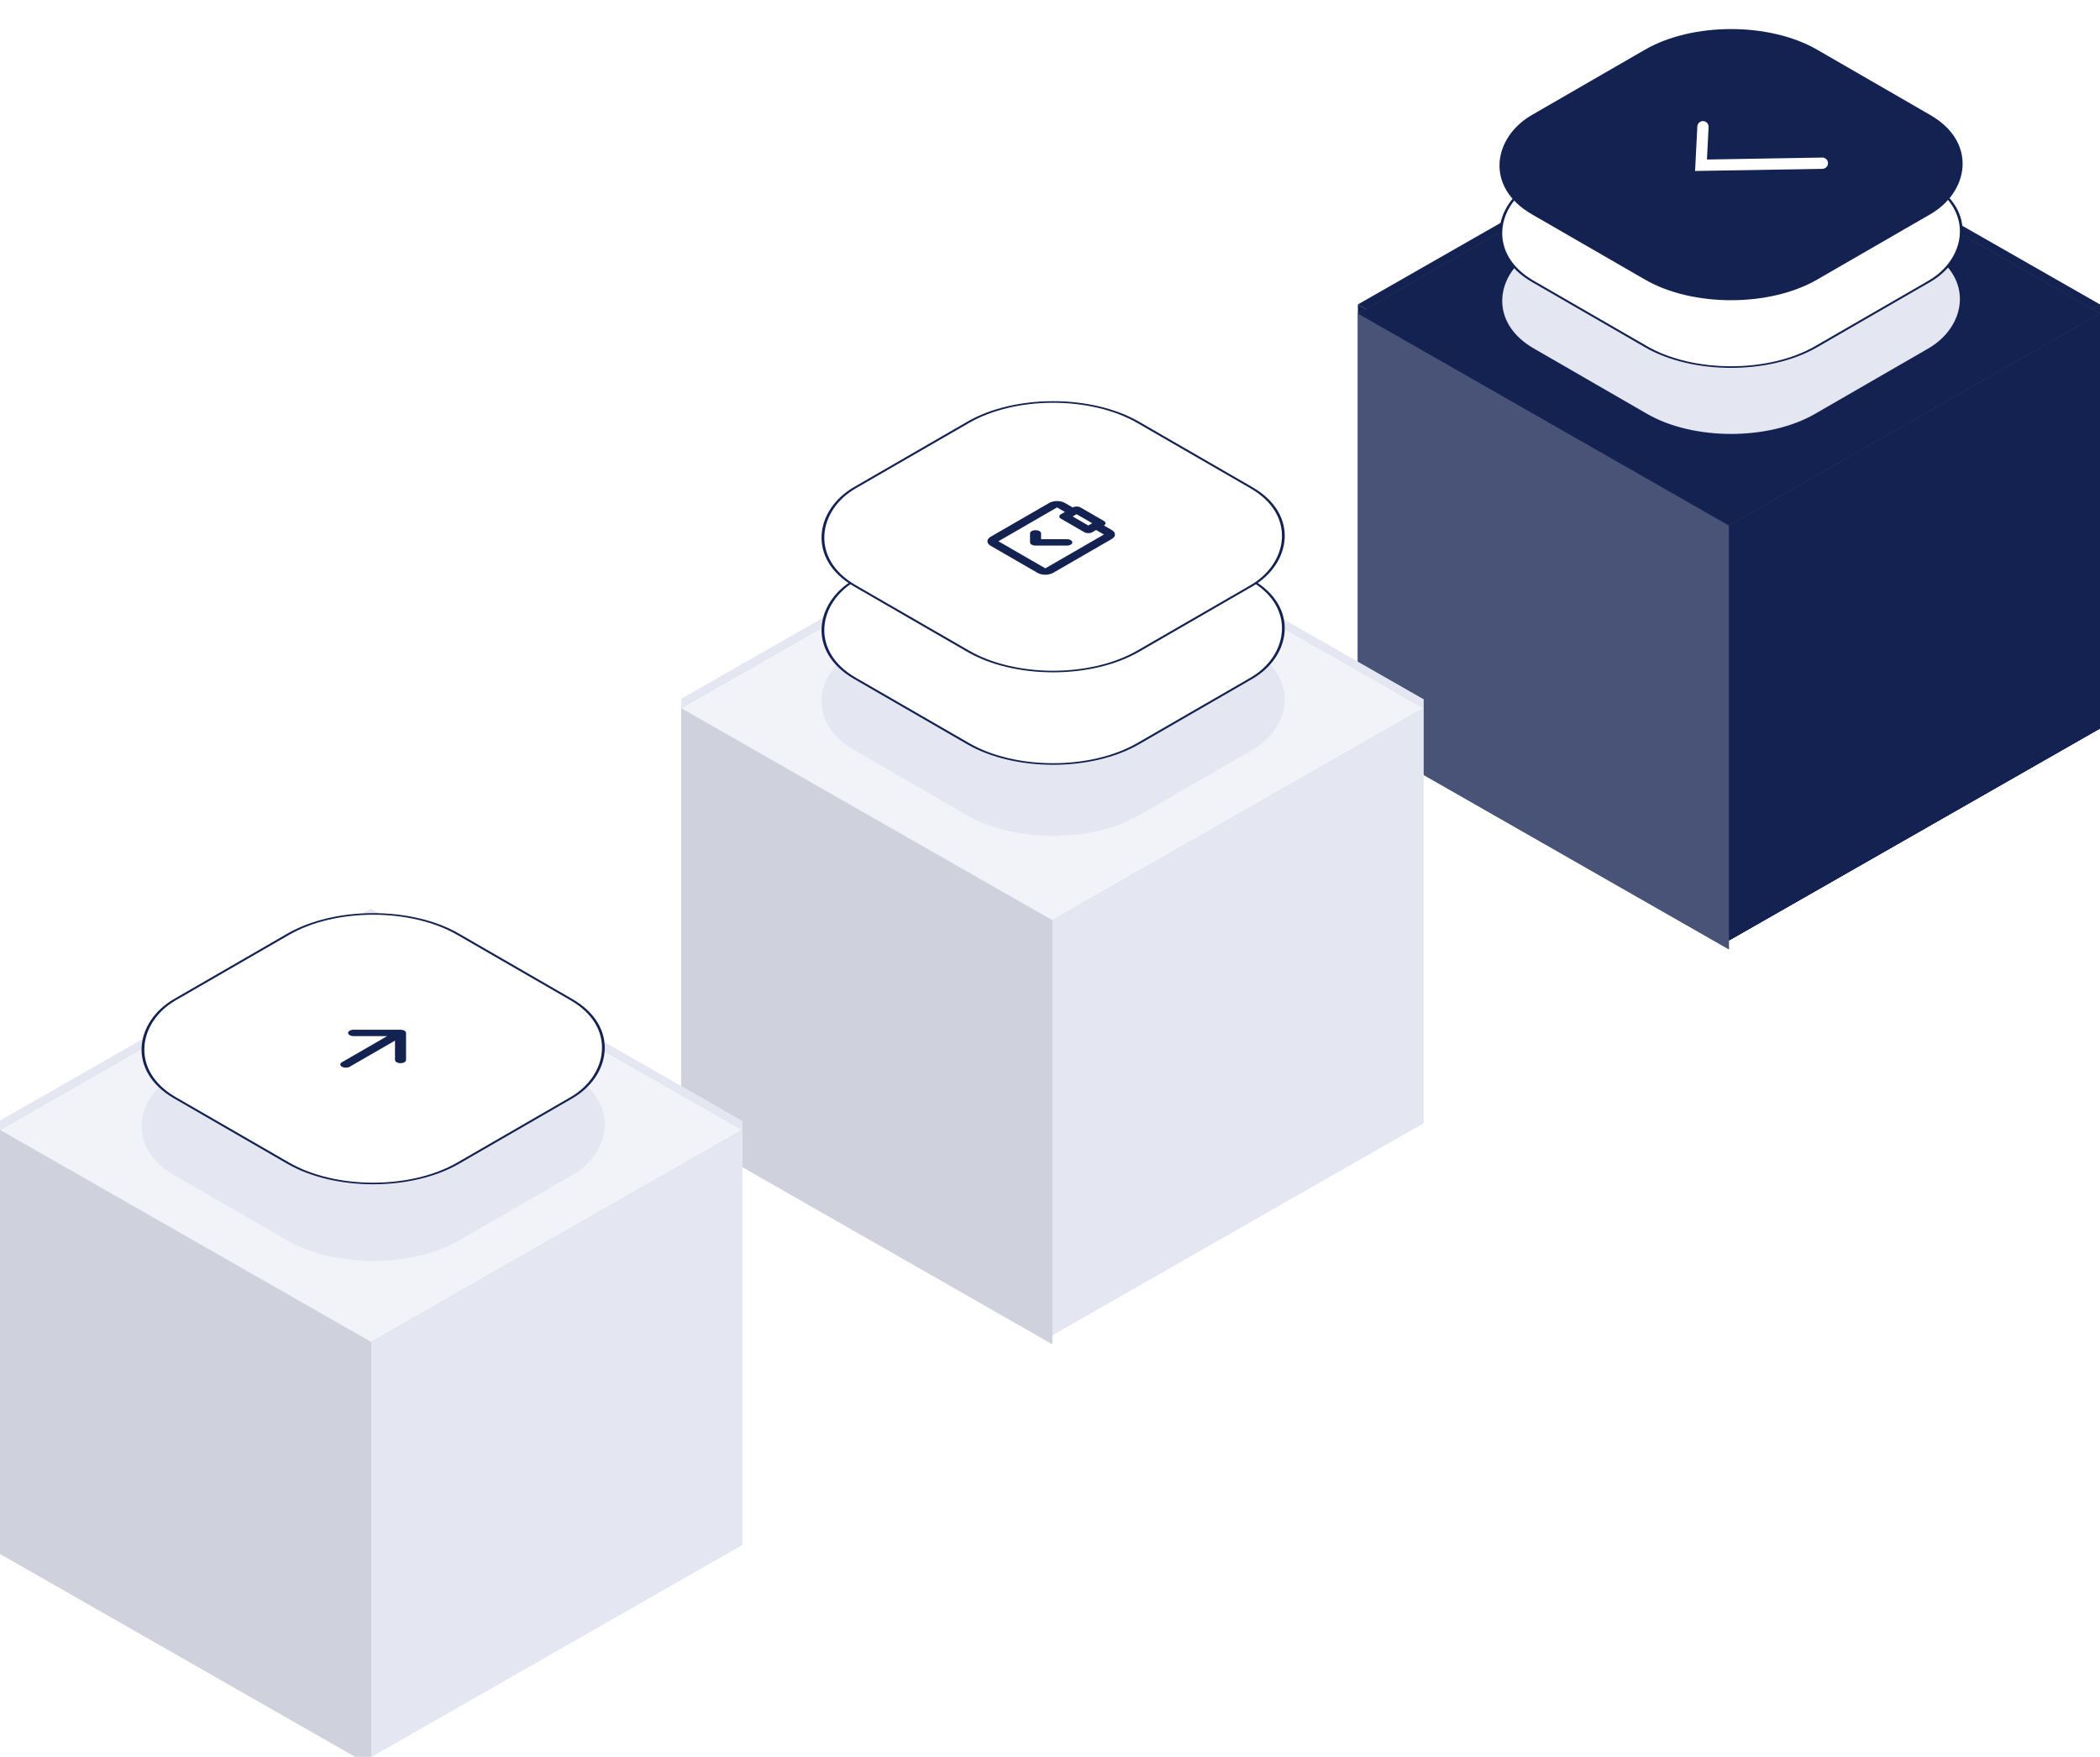 <svg width="931" height="779" viewBox="0 0 931 779" fill="none" xmlns="http://www.w3.org/2000/svg">
<path d="M602 134.871L766.274 228.742L930.548 134.871L766.274 41L602 134.871Z" fill="#E4E7F1"/>
<path d="M602 322.613V134.871L766.274 228.742V416.483L602 322.613Z" fill="#E4E7F1"/>
<path d="M766.274 228.742V416.483L930.548 322.613V134.871L766.274 228.742Z" fill="#E4E7F1"/>
<path d="M766.274 228.742V416.483L930.548 322.613V134.871L766.274 228.742Z" fill="#E4E7F1"/>
<path d="M766.274 228.742V416.483L930.548 322.613V134.871L766.274 228.742Z" fill="#E4E7F1"/>
<path d="M766.274 228.742V416.483L930.548 322.613V134.871L766.274 228.742Z" fill="#E4E7F1"/>
<g filter="url(#filter0_i_10909_71)">
<path d="M602 135L766.5 229L931 135L766.5 41L602 135Z" fill="#142251"/>
<path d="M602 323V135L766.5 229V417L602 323Z" fill="#142251"/>
<path d="M766.5 229V417L931 323V135L766.5 229Z" fill="#142251"/>
<path d="M766.5 229V417L931 323V135L766.5 229Z" fill="#142251"/>
<path d="M766.5 229V417L931 323V135L766.5 229Z" fill="#142251"/>
<path d="M766.5 229V417L931 323V135L766.5 229Z" fill="#142251"/>
</g>
<g filter="url(#filter1_i_10909_71)">
<path d="M602 135L766.5 229L931 135L766.5 41L602 135Z" fill="#142251"/>
<path d="M602 135L766.5 229L931 135L766.5 41L602 135Z" fill="white" fill-opacity="0.22"/>
<path d="M602 323V135L766.5 229V417L602 323Z" fill="#142251"/>
<path d="M602 323V135L766.5 229V417L602 323Z" fill="white" fill-opacity="0.22"/>
</g>
<g filter="url(#filter2_i_10909_71)">
<path d="M602 135L766.5 229L931 135L766.5 41L602 135Z" fill="#142251"/>
</g>
<rect width="146" height="146" rx="44" transform="matrix(0.866 0.5 -0.866 0.5 767.439 60)" fill="#142251"/>
<g clip-path="url(#clip0_10909_71)">
<path d="M791.493 134.039C791.601 132.601 789.531 131.314 786.665 131.314L758.606 131.314C757.88 131.314 757.418 131.581 757.418 132C757.418 132.419 757.88 132.686 758.606 132.686L781.815 132.686C783.168 132.686 784.265 133.319 784.265 134.1C784.265 134.881 783.168 135.514 781.815 135.514L758.606 135.514C755.175 135.514 752.519 133.981 752.519 132C752.519 130.019 755.175 128.486 758.606 128.486L786.665 128.486C792.095 128.486 796.596 130.982 796.389 134.13C796.361 137.251 792.05 139.832 786.616 139.714L753.756 139.714C746.168 139.714 740.222 136.281 740.222 131.9C740.222 127.519 746.168 124.086 753.756 124.086L781.815 124.086C783.168 124.086 784.265 124.719 784.265 125.5C784.265 126.281 783.168 126.914 781.815 126.914L753.756 126.914C748.874 126.914 745.121 129.081 745.121 131.9C745.121 134.719 748.874 136.886 753.756 136.886L786.665 136.886C786.701 136.886 786.736 136.886 786.772 136.887C789.261 136.95 791.49 135.755 791.49 134.1C791.49 134.079 791.491 134.059 791.493 134.039Z" fill="white"/>
</g>
<rect y="0.5" width="145" height="145" rx="43.5" transform="matrix(0.866 0.5 -0.866 0.5 767.872 60.25)" fill="#E4E7F1"/>
<rect y="0.5" width="145" height="145" rx="43.5" transform="matrix(0.866 0.5 -0.866 0.5 767.872 60.25)" stroke="#142251"/>
<g clip-path="url(#clip1_10909_71)">
<path d="M791.493 134.039C791.601 132.601 789.531 131.314 786.665 131.314L758.606 131.314C757.88 131.314 757.418 131.581 757.418 132C757.418 132.419 757.88 132.686 758.606 132.686L781.815 132.686C783.168 132.686 784.265 133.319 784.265 134.1C784.265 134.881 783.168 135.514 781.815 135.514L758.606 135.514C755.175 135.514 752.519 133.981 752.519 132C752.519 130.019 755.175 128.486 758.606 128.486L786.665 128.486C792.095 128.486 796.596 130.982 796.389 134.13C796.361 137.251 792.05 139.832 786.616 139.714L753.756 139.714C746.168 139.714 740.222 136.281 740.222 131.9C740.222 127.519 746.168 124.086 753.756 124.086L781.815 124.086C783.168 124.086 784.265 124.719 784.265 125.5C784.265 126.281 783.168 126.914 781.815 126.914L753.756 126.914C748.874 126.914 745.121 129.081 745.121 131.9C745.121 134.719 748.874 136.886 753.756 136.886L786.665 136.886C786.701 136.886 786.736 136.886 786.772 136.887C789.261 136.95 791.49 135.755 791.49 134.1C791.49 134.079 791.491 134.059 791.493 134.039Z" fill="white"/>
</g>
<rect y="0.5" width="145" height="145" rx="43.5" transform="matrix(0.866 0.5 -0.866 0.5 767.872 30.25)" fill="white"/>
<rect y="0.5" width="145" height="145" rx="43.5" transform="matrix(0.866 0.5 -0.866 0.5 767.872 30.25)" stroke="#142251"/>
<g clip-path="url(#clip2_10909_71)">
<path d="M791.493 104.039C791.601 102.601 789.531 101.314 786.665 101.314L758.606 101.314C757.88 101.314 757.418 101.581 757.418 102C757.418 102.419 757.88 102.686 758.606 102.686L781.815 102.686C783.168 102.686 784.265 103.319 784.265 104.1C784.265 104.881 783.168 105.514 781.815 105.514L758.606 105.514C755.175 105.514 752.519 103.981 752.519 102C752.519 100.019 755.175 98.486 758.606 98.486L786.665 98.486C792.095 98.486 796.596 100.982 796.389 104.13C796.361 107.251 792.05 109.832 786.616 109.714L753.756 109.714C746.168 109.714 740.222 106.281 740.222 101.9C740.222 97.519 746.168 94.086 753.756 94.086L781.815 94.086C783.168 94.086 784.265 94.719 784.265 95.5C784.265 96.281 783.168 96.914 781.815 96.914L753.756 96.914C748.874 96.914 745.121 99.081 745.121 101.9C745.121 104.719 748.874 106.886 753.756 106.886L786.665 106.886C786.701 106.886 786.736 106.886 786.772 106.887C789.261 106.95 791.49 105.755 791.49 104.1C791.49 104.079 791.491 104.059 791.493 104.039Z" fill="white"/>
</g>
<rect width="146" height="146" rx="44" transform="matrix(0.866 0.5 -0.866 0.5 767.439 0)" fill="#142251"/>
<path d="M754.982 56.192L754.113 73.272L807.9 72.36" stroke="white" stroke-width="5" stroke-linecap="round"/>
<path d="M302 309.871L466.274 403.742L630.548 309.871L466.274 216L302 309.871Z" fill="#E4E7F1"/>
<path d="M302 497.613V309.871L466.274 403.742V591.483L302 497.613Z" fill="#E4E7F1"/>
<path d="M466.274 403.742V591.483L630.548 497.613V309.871L466.274 403.742Z" fill="#E4E7F1"/>
<path d="M466.274 403.742V591.483L630.548 497.613V309.871L466.274 403.742Z" fill="#E4E7F1"/>
<path d="M466.274 403.742V591.483L630.548 497.613V309.871L466.274 403.742Z" fill="#E4E7F1"/>
<path d="M466.274 403.742V591.483L630.548 497.613V309.871L466.274 403.742Z" fill="#E4E7F1"/>
<g filter="url(#filter3_i_10909_71)">
<path d="M302 310L466.5 404L631 310L466.5 216L302 310Z" fill="#E4E7F1"/>
<path d="M302 498V310L466.5 404V592L302 498Z" fill="#E4E7F1"/>
<path d="M466.5 404V592L631 498V310L466.5 404Z" fill="#E4E7F1"/>
<path d="M466.5 404V592L631 498V310L466.5 404Z" fill="#E4E7F1"/>
<path d="M466.5 404V592L631 498V310L466.5 404Z" fill="#E4E7F1"/>
<path d="M466.5 404V592L631 498V310L466.5 404Z" fill="#E4E7F1"/>
</g>
<g filter="url(#filter4_i_10909_71)">
<path d="M302 310L466.5 404L631 310L466.5 216L302 310Z" fill="#AFB4C4"/>
<path d="M302 310L466.5 404L631 310L466.5 216L302 310Z" fill="white" fill-opacity="0.4"/>
<path d="M302 498V310L466.5 404V592L302 498Z" fill="#AFB4C4"/>
<path d="M302 498V310L466.5 404V592L302 498Z" fill="white" fill-opacity="0.4"/>
</g>
<g filter="url(#filter5_i_10909_71)">
<path d="M302 310L466.5 404L631 310L466.5 216L302 310Z" fill="#F2F3F8"/>
</g>
<rect width="146" height="146" rx="44" transform="matrix(0.866 0.5 -0.866 0.5 466.893 237.517)" fill="#E4E7F1"/>
<g clip-path="url(#clip3_10909_71)">
<path d="M475.553 297.517C476.509 296.964 478.06 296.964 479.017 297.517L489.409 303.517C490.366 304.069 490.366 304.964 489.409 305.517L492.873 307.517C494.787 308.621 494.787 310.412 492.873 311.517L466.893 326.517C464.979 327.621 461.878 327.621 459.964 326.517L439.18 314.517C437.267 313.412 437.267 311.621 439.18 310.517L465.161 295.517C467.074 294.412 470.176 294.412 472.089 295.517L475.553 297.517ZM472.089 299.517L468.625 297.517L442.644 312.517L463.428 324.517L489.409 309.517L485.945 307.517L484.213 308.517C483.257 309.069 481.706 309.069 480.749 308.517L470.357 302.517C469.4 301.964 469.4 301.069 470.357 300.517L472.089 299.517ZM484.213 304.517L477.285 300.517L475.553 301.517L482.481 305.517L484.213 304.517ZM475.404 313.017C475.404 313.798 474.308 314.431 472.955 314.431L459.098 314.431C457.746 314.431 456.649 313.798 456.649 313.017L456.649 309.017C456.649 308.236 457.746 307.602 459.098 307.602C460.451 307.602 461.548 308.236 461.548 309.017L461.548 311.602L472.955 311.602C474.308 311.602 475.404 312.236 475.404 313.017Z" fill="#142251"/>
</g>
<rect x="-2.98023e-08" y="0.5" width="145" height="145" rx="43.5" transform="matrix(0.866 0.5 -0.866 0.5 467.326 206.25)" fill="white"/>
<rect x="-2.98023e-08" y="0.5" width="145" height="145" rx="43.5" transform="matrix(0.866 0.5 -0.866 0.5 467.326 206.25)" stroke="#142251"/>
<g clip-path="url(#clip4_10909_71)">
<path d="M475.553 266C476.509 265.448 478.06 265.448 479.017 266L489.409 272C490.366 272.552 490.366 273.448 489.409 274L492.873 276C494.787 277.105 494.787 278.895 492.873 280L466.893 295C464.979 296.105 461.878 296.105 459.964 295L439.18 283C437.267 281.895 437.267 280.105 439.18 279L465.161 264C467.074 262.895 470.176 262.895 472.089 264L475.553 266ZM472.089 268L468.625 266L442.644 281L463.428 293L489.409 278L485.945 276L484.213 277C483.257 277.552 481.706 277.552 480.749 277L470.357 271C469.4 270.448 469.4 269.552 470.357 269L472.089 268ZM484.213 273L477.285 269L475.553 270L482.481 274L484.213 273ZM475.404 281.5C475.404 282.281 474.308 282.914 472.955 282.914L459.098 282.914C457.746 282.914 456.649 282.281 456.649 281.5L456.649 277.5C456.649 276.719 457.746 276.086 459.098 276.086C460.451 276.086 461.548 276.719 461.548 277.5L461.548 280.086L472.955 280.086C474.308 280.086 475.404 280.719 475.404 281.5Z" fill="#142251"/>
</g>
<rect x="-2.98023e-08" y="0.5" width="145" height="145" rx="43.5" transform="matrix(0.866 0.5 -0.866 0.5 467.326 165.25)" fill="white"/>
<rect x="-2.98023e-08" y="0.5" width="145" height="145" rx="43.5" transform="matrix(0.866 0.5 -0.866 0.5 467.326 165.25)" stroke="#142251"/>
<g clip-path="url(#clip5_10909_71)">
<path d="M475.553 225C476.509 224.448 478.06 224.448 479.017 225L489.409 231C490.366 231.552 490.366 232.448 489.409 233L492.873 235C494.787 236.105 494.787 237.895 492.873 239L466.893 254C464.979 255.105 461.878 255.105 459.964 254L439.18 242C437.267 240.895 437.267 239.105 439.18 238L465.161 223C467.074 221.895 470.176 221.895 472.089 223L475.553 225ZM472.089 227L468.625 225L442.644 240L463.428 252L489.409 237L485.945 235L484.213 236C483.257 236.552 481.706 236.552 480.749 236L470.357 230C469.4 229.448 469.4 228.552 470.357 228L472.089 227ZM484.213 232L477.285 228L475.553 229L482.481 233L484.213 232ZM475.404 240.5C475.404 241.281 474.308 241.914 472.955 241.914L459.098 241.914C457.746 241.914 456.649 241.281 456.649 240.5L456.649 236.5C456.649 235.719 457.746 235.086 459.098 235.086C460.451 235.086 461.548 235.719 461.548 236.5L461.548 239.086L472.955 239.086C474.308 239.086 475.404 239.719 475.404 240.5Z" fill="#142251"/>
</g>
<path d="M0 496.871L164.274 590.742L328.548 496.871L164.274 403L0 496.871Z" fill="#E4E7F1"/>
<path d="M0 684.613V496.871L164.274 590.742V778.483L0 684.613Z" fill="#E4E7F1"/>
<path d="M164.274 590.742V778.483L328.548 684.613V496.871L164.274 590.742Z" fill="#E4E7F1"/>
<path d="M164.274 590.742V778.483L328.548 684.613V496.871L164.274 590.742Z" fill="#E4E7F1"/>
<path d="M164.274 590.742V778.483L328.548 684.613V496.871L164.274 590.742Z" fill="#E4E7F1"/>
<path d="M164.274 590.742V778.483L328.548 684.613V496.871L164.274 590.742Z" fill="#E4E7F1"/>
<g filter="url(#filter6_i_10909_71)">
<path d="M0 497L164.5 591L329 497L164.5 403L0 497Z" fill="#E4E7F1"/>
<path d="M0 685V497L164.5 591V779L0 685Z" fill="#E4E7F1"/>
<path d="M164.5 591V779L329 685V497L164.5 591Z" fill="#E4E7F1"/>
<path d="M164.5 591V779L329 685V497L164.5 591Z" fill="#E4E7F1"/>
<path d="M164.5 591V779L329 685V497L164.5 591Z" fill="#E4E7F1"/>
<path d="M164.5 591V779L329 685V497L164.5 591Z" fill="#E4E7F1"/>
</g>
<g filter="url(#filter7_i_10909_71)">
<path d="M0 497L164.5 591L329 497L164.5 403L0 497Z" fill="#AFB4C4"/>
<path d="M0 497L164.5 591L329 497L164.5 403L0 497Z" fill="white" fill-opacity="0.4"/>
<path d="M0 685V497L164.5 591V779L0 685Z" fill="#AFB4C4"/>
<path d="M0 685V497L164.5 591V779L0 685Z" fill="white" fill-opacity="0.4"/>
</g>
<g filter="url(#filter8_i_10909_71)">
<path d="M0 497L164.5 591L329 497L164.5 403L0 497Z" fill="#F2F3F8"/>
</g>
<rect width="146" height="146" rx="44" transform="matrix(0.866 0.5 -0.866 0.5 165.439 426)" fill="#E4E7F1"/>
<path d="M154.33 492C154.33 491.219 155.426 490.586 156.779 490.586L177.564 490.586C178.213 490.586 178.836 490.735 179.296 491C179.755 491.265 180.013 491.625 180.013 492L180.013 504C180.013 504.781 178.917 505.414 177.564 505.414C176.211 505.414 175.114 504.781 175.114 504L175.114 495.414L155.047 507C154.091 507.552 152.54 507.552 151.583 507C150.626 506.448 150.626 505.552 151.583 505L171.65 493.414L156.779 493.414C155.426 493.414 154.33 492.781 154.33 492Z" fill="#142251"/>
<rect x="-2.98023e-08" y="0.5" width="145" height="145" rx="43.5" transform="matrix(0.866 0.5 -0.866 0.5 165.872 392.25)" fill="white"/>
<rect x="-2.98023e-08" y="0.5" width="145" height="145" rx="43.5" transform="matrix(0.866 0.5 -0.866 0.5 165.872 392.25)" stroke="#142251"/>
<path d="M154.33 458C154.33 457.219 155.426 456.586 156.779 456.586L177.564 456.586C178.213 456.586 178.836 456.735 179.296 457C179.755 457.265 180.013 457.625 180.013 458L180.013 470C180.013 470.781 178.917 471.414 177.564 471.414C176.211 471.414 175.114 470.781 175.114 470L175.114 461.414L155.047 473C154.091 473.552 152.54 473.552 151.583 473C150.626 472.448 150.626 471.552 151.583 471L171.65 459.414L156.779 459.414C155.426 459.414 154.33 458.781 154.33 458Z" fill="#142251"/>
<defs>
<filter id="filter0_i_10909_71" x="602" y="41" width="329" height="376" filterUnits="userSpaceOnUse" color-interpolation-filters="sRGB">
<feFlood flood-opacity="0" result="BackgroundImageFix"/>
<feBlend mode="normal" in="SourceGraphic" in2="BackgroundImageFix" result="shape"/>
<feColorMatrix in="SourceAlpha" type="matrix" values="0 0 0 0 0 0 0 0 0 0 0 0 0 0 0 0 0 0 127 0" result="hardAlpha"/>
<feOffset/>
<feGaussianBlur stdDeviation="42"/>
<feComposite in2="hardAlpha" operator="arithmetic" k2="-1" k3="1"/>
<feColorMatrix type="matrix" values="0 0 0 0 0.812 0 0 0 0 0.824 0 0 0 0 0.863 0 0 0 1 0"/>
<feBlend mode="normal" in2="shape" result="effect1_innerShadow_10909_71"/>
</filter>
<filter id="filter1_i_10909_71" x="602" y="41" width="329" height="380" filterUnits="userSpaceOnUse" color-interpolation-filters="sRGB">
<feFlood flood-opacity="0" result="BackgroundImageFix"/>
<feBlend mode="normal" in="SourceGraphic" in2="BackgroundImageFix" result="shape"/>
<feColorMatrix in="SourceAlpha" type="matrix" values="0 0 0 0 0 0 0 0 0 0 0 0 0 0 0 0 0 0 127 0" result="hardAlpha"/>
<feOffset dy="4"/>
<feGaussianBlur stdDeviation="42"/>
<feComposite in2="hardAlpha" operator="arithmetic" k2="-1" k3="1"/>
<feColorMatrix type="matrix" values="0 0 0 0 1 0 0 0 0 1 0 0 0 0 1 0 0 0 1 0"/>
<feBlend mode="normal" in2="shape" result="effect1_innerShadow_10909_71"/>
</filter>
<filter id="filter2_i_10909_71" x="602" y="41" width="329" height="192" filterUnits="userSpaceOnUse" color-interpolation-filters="sRGB">
<feFlood flood-opacity="0" result="BackgroundImageFix"/>
<feBlend mode="normal" in="SourceGraphic" in2="BackgroundImageFix" result="shape"/>
<feColorMatrix in="SourceAlpha" type="matrix" values="0 0 0 0 0 0 0 0 0 0 0 0 0 0 0 0 0 0 127 0" result="hardAlpha"/>
<feOffset dy="4"/>
<feGaussianBlur stdDeviation="11"/>
<feComposite in2="hardAlpha" operator="arithmetic" k2="-1" k3="1"/>
<feColorMatrix type="matrix" values="0 0 0 0 1 0 0 0 0 1 0 0 0 0 1 0 0 0 0.25 0"/>
<feBlend mode="normal" in2="shape" result="effect1_innerShadow_10909_71"/>
</filter>
<filter id="filter3_i_10909_71" x="302" y="216" width="329" height="376" filterUnits="userSpaceOnUse" color-interpolation-filters="sRGB">
<feFlood flood-opacity="0" result="BackgroundImageFix"/>
<feBlend mode="normal" in="SourceGraphic" in2="BackgroundImageFix" result="shape"/>
<feColorMatrix in="SourceAlpha" type="matrix" values="0 0 0 0 0 0 0 0 0 0 0 0 0 0 0 0 0 0 127 0" result="hardAlpha"/>
<feOffset/>
<feGaussianBlur stdDeviation="12"/>
<feComposite in2="hardAlpha" operator="arithmetic" k2="-1" k3="1"/>
<feColorMatrix type="matrix" values="0 0 0 0 0.812 0 0 0 0 0.824 0 0 0 0 0.863 0 0 0 1 0"/>
<feBlend mode="normal" in2="shape" result="effect1_innerShadow_10909_71"/>
</filter>
<filter id="filter4_i_10909_71" x="302" y="216" width="329" height="380" filterUnits="userSpaceOnUse" color-interpolation-filters="sRGB">
<feFlood flood-opacity="0" result="BackgroundImageFix"/>
<feBlend mode="normal" in="SourceGraphic" in2="BackgroundImageFix" result="shape"/>
<feColorMatrix in="SourceAlpha" type="matrix" values="0 0 0 0 0 0 0 0 0 0 0 0 0 0 0 0 0 0 127 0" result="hardAlpha"/>
<feOffset dy="4"/>
<feGaussianBlur stdDeviation="42"/>
<feComposite in2="hardAlpha" operator="arithmetic" k2="-1" k3="1"/>
<feColorMatrix type="matrix" values="0 0 0 0 1 0 0 0 0 1 0 0 0 0 1 0 0 0 1 0"/>
<feBlend mode="normal" in2="shape" result="effect1_innerShadow_10909_71"/>
</filter>
<filter id="filter5_i_10909_71" x="302" y="216" width="329" height="192" filterUnits="userSpaceOnUse" color-interpolation-filters="sRGB">
<feFlood flood-opacity="0" result="BackgroundImageFix"/>
<feBlend mode="normal" in="SourceGraphic" in2="BackgroundImageFix" result="shape"/>
<feColorMatrix in="SourceAlpha" type="matrix" values="0 0 0 0 0 0 0 0 0 0 0 0 0 0 0 0 0 0 127 0" result="hardAlpha"/>
<feOffset dy="4"/>
<feGaussianBlur stdDeviation="11"/>
<feComposite in2="hardAlpha" operator="arithmetic" k2="-1" k3="1"/>
<feColorMatrix type="matrix" values="0 0 0 0 1 0 0 0 0 1 0 0 0 0 1 0 0 0 0.25 0"/>
<feBlend mode="normal" in2="shape" result="effect1_innerShadow_10909_71"/>
</filter>
<filter id="filter6_i_10909_71" x="0" y="403" width="329" height="376" filterUnits="userSpaceOnUse" color-interpolation-filters="sRGB">
<feFlood flood-opacity="0" result="BackgroundImageFix"/>
<feBlend mode="normal" in="SourceGraphic" in2="BackgroundImageFix" result="shape"/>
<feColorMatrix in="SourceAlpha" type="matrix" values="0 0 0 0 0 0 0 0 0 0 0 0 0 0 0 0 0 0 127 0" result="hardAlpha"/>
<feOffset/>
<feGaussianBlur stdDeviation="12"/>
<feComposite in2="hardAlpha" operator="arithmetic" k2="-1" k3="1"/>
<feColorMatrix type="matrix" values="0 0 0 0 0.812 0 0 0 0 0.824 0 0 0 0 0.863 0 0 0 1 0"/>
<feBlend mode="normal" in2="shape" result="effect1_innerShadow_10909_71"/>
</filter>
<filter id="filter7_i_10909_71" x="0" y="403" width="329" height="380" filterUnits="userSpaceOnUse" color-interpolation-filters="sRGB">
<feFlood flood-opacity="0" result="BackgroundImageFix"/>
<feBlend mode="normal" in="SourceGraphic" in2="BackgroundImageFix" result="shape"/>
<feColorMatrix in="SourceAlpha" type="matrix" values="0 0 0 0 0 0 0 0 0 0 0 0 0 0 0 0 0 0 127 0" result="hardAlpha"/>
<feOffset dy="4"/>
<feGaussianBlur stdDeviation="42"/>
<feComposite in2="hardAlpha" operator="arithmetic" k2="-1" k3="1"/>
<feColorMatrix type="matrix" values="0 0 0 0 1 0 0 0 0 1 0 0 0 0 1 0 0 0 1 0"/>
<feBlend mode="normal" in2="shape" result="effect1_innerShadow_10909_71"/>
</filter>
<filter id="filter8_i_10909_71" x="0" y="403" width="329" height="192" filterUnits="userSpaceOnUse" color-interpolation-filters="sRGB">
<feFlood flood-opacity="0" result="BackgroundImageFix"/>
<feBlend mode="normal" in="SourceGraphic" in2="BackgroundImageFix" result="shape"/>
<feColorMatrix in="SourceAlpha" type="matrix" values="0 0 0 0 0 0 0 0 0 0 0 0 0 0 0 0 0 0 127 0" result="hardAlpha"/>
<feOffset dy="4"/>
<feGaussianBlur stdDeviation="11"/>
<feComposite in2="hardAlpha" operator="arithmetic" k2="-1" k3="1"/>
<feColorMatrix type="matrix" values="0 0 0 0 1 0 0 0 0 1 0 0 0 0 1 0 0 0 0.25 0"/>
<feBlend mode="normal" in2="shape" result="effect1_innerShadow_10909_71"/>
</filter>
<clipPath id="clip0_10909_71">
<rect width="48" height="48" fill="white" transform="matrix(0.866 0.5 -0.866 0.5 767.439 109)"/>
</clipPath>
<clipPath id="clip1_10909_71">
<rect width="48" height="48" fill="white" transform="matrix(0.866 0.5 -0.866 0.5 767.439 109)"/>
</clipPath>
<clipPath id="clip2_10909_71">
<rect width="48" height="48" fill="white" transform="matrix(0.866 0.5 -0.866 0.5 767.439 79)"/>
</clipPath>
<clipPath id="clip3_10909_71">
<rect width="48" height="48" fill="white" transform="matrix(0.866 0.5 -0.866 0.5 466.893 286.517)"/>
</clipPath>
<clipPath id="clip4_10909_71">
<rect width="48" height="48" fill="white" transform="matrix(0.866 0.5 -0.866 0.5 466.893 255)"/>
</clipPath>
<clipPath id="clip5_10909_71">
<rect width="48" height="48" fill="white" transform="matrix(0.866 0.5 -0.866 0.5 466.893 214)"/>
</clipPath>
</defs>
</svg>
